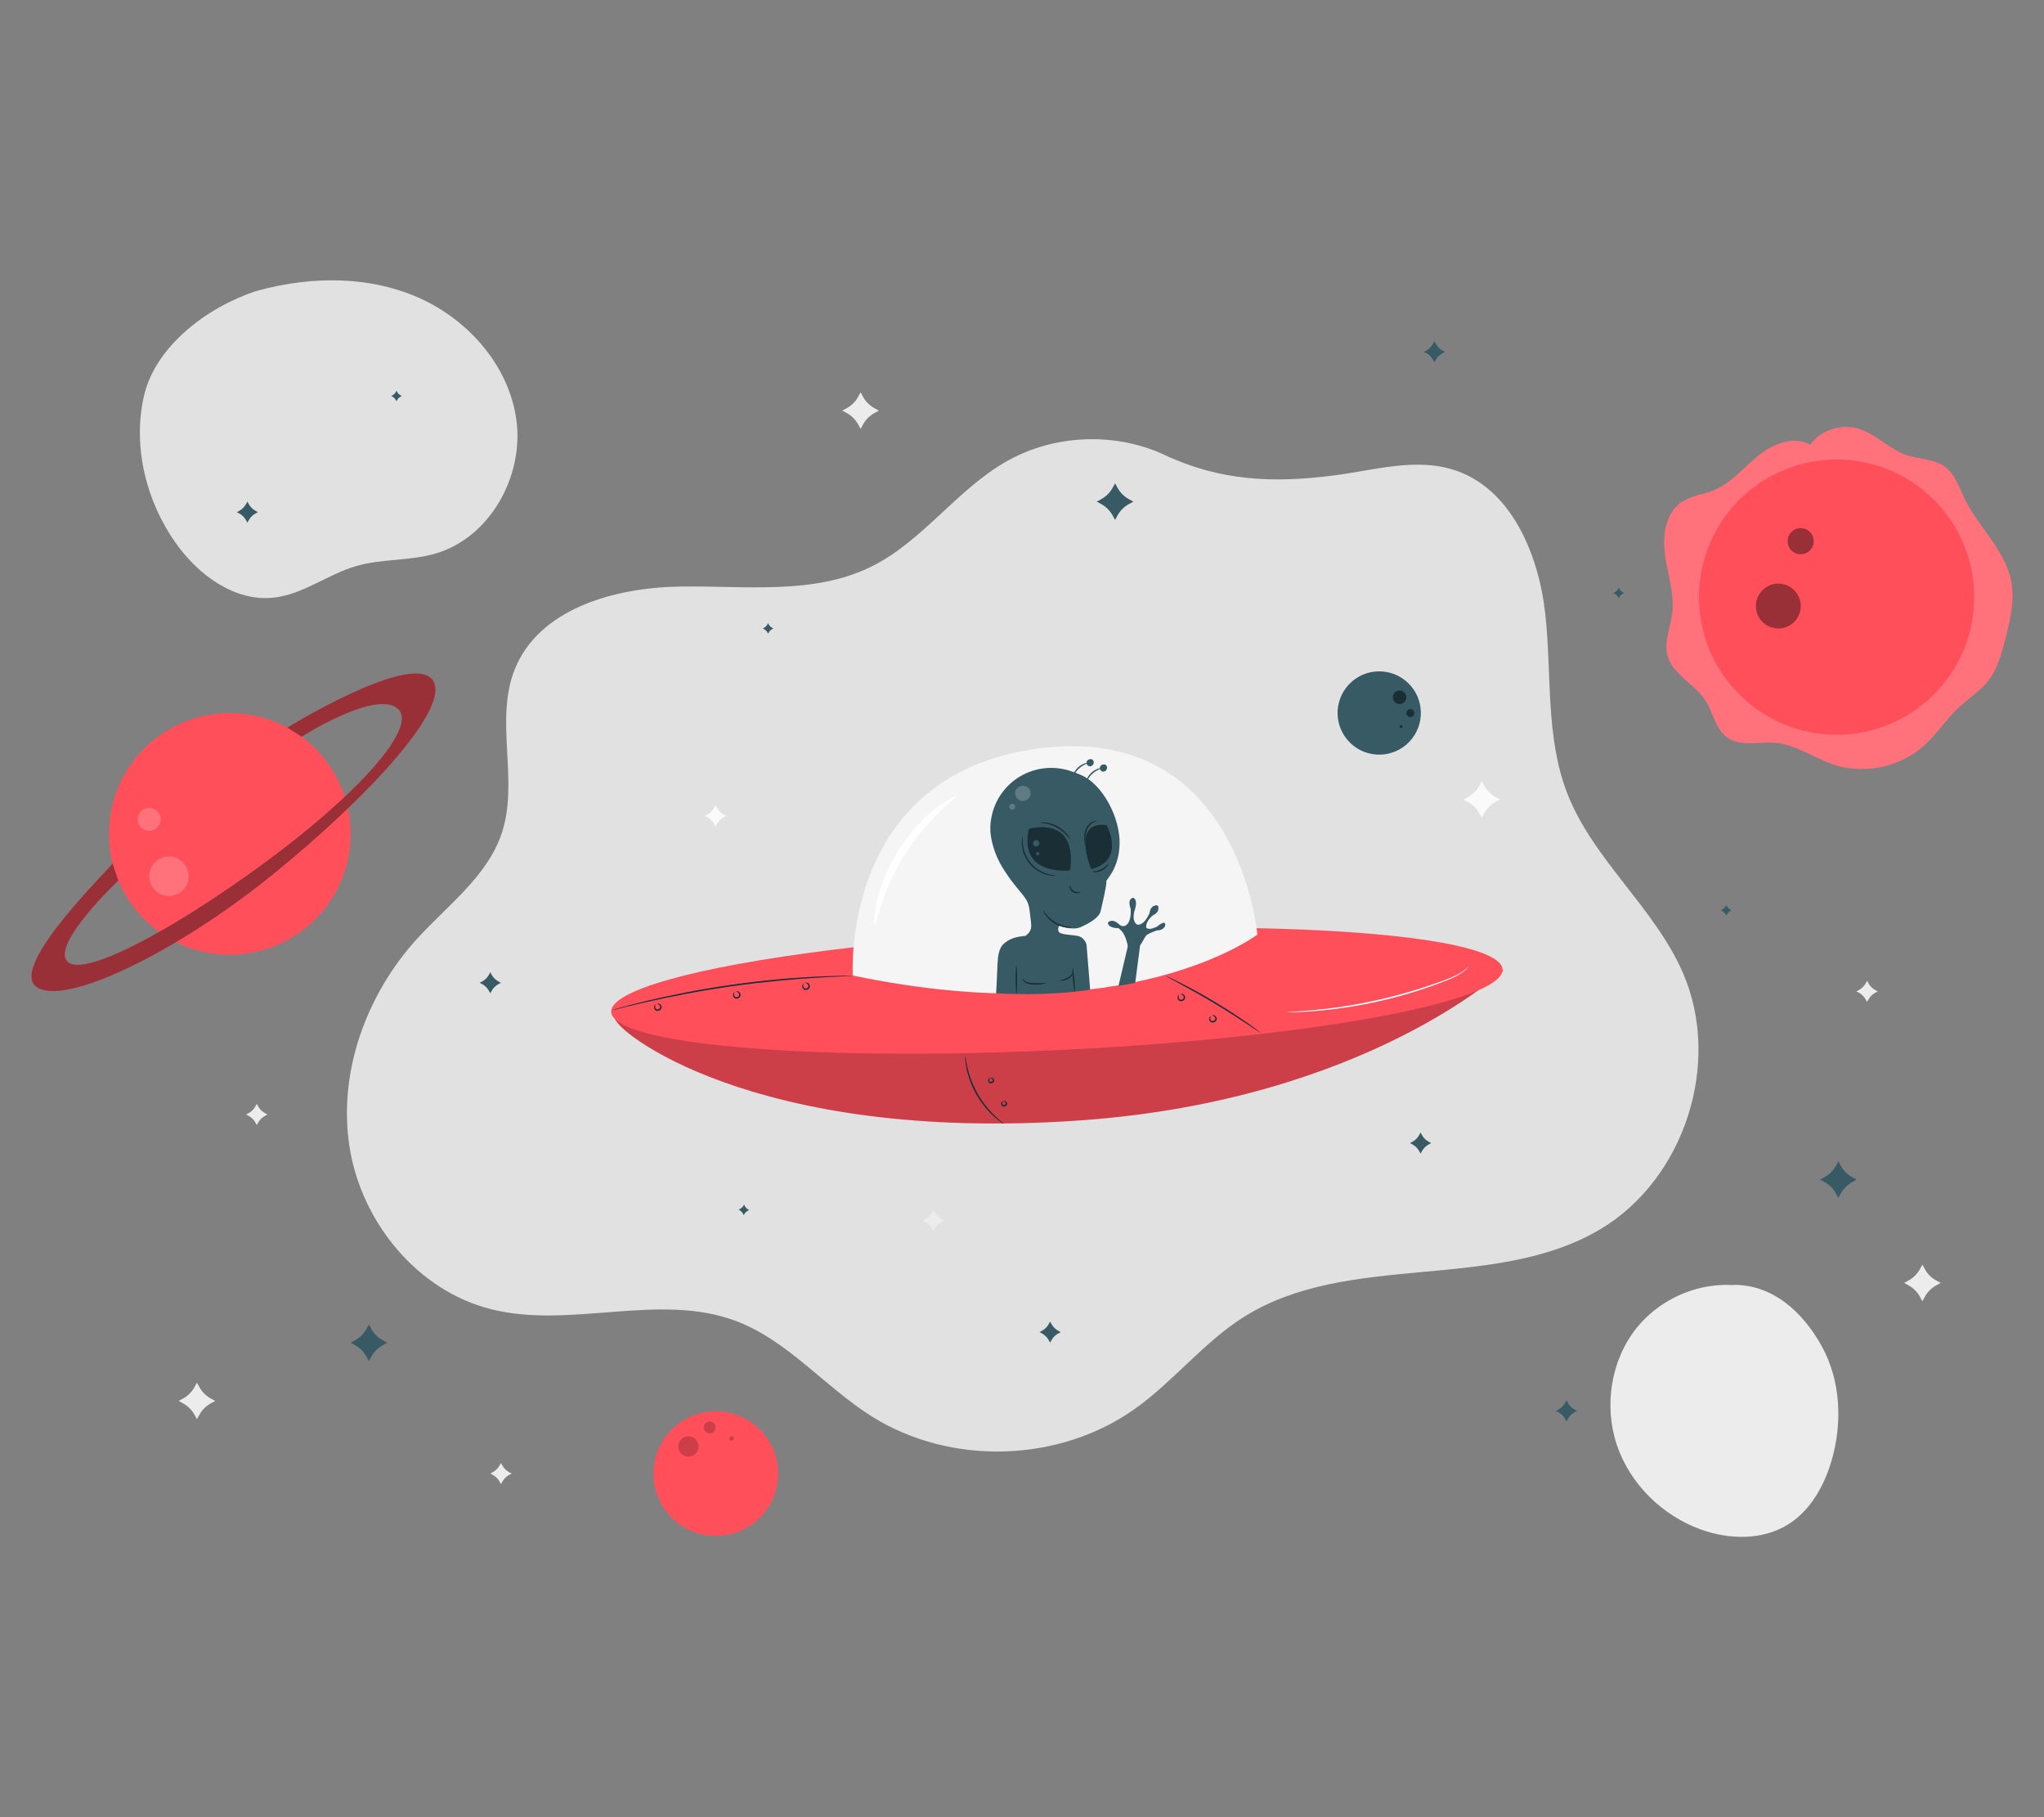 <?xml version="1.0" encoding="UTF-8"?>
<svg id="Layer_2" data-name="Layer 2" xmlns="http://www.w3.org/2000/svg" viewBox="0 0 540 480">
  <rect x="0" y="0" width="540" height="480" fill="#808080" stroke="none"/>
  <defs>
    <style>
      .cls-1 {
        opacity: .4;
      }

      .cls-1, .cls-2, .cls-3, .cls-4, .cls-5, .cls-6, .cls-7, .cls-8, .cls-9, .cls-10, .cls-11, .cls-12 {
        stroke-width: 0px;
      }

      .cls-2 {
        fill: #375a64;
      }

      .cls-3 {
        fill: #e1e1e1;
      }

      .cls-4 {
        fill: #ececec;
      }

      .cls-13, .cls-7, .cls-12 {
        opacity: .2;
      }

      .cls-5 {
        fill: #f5f5f5;
      }

      .cls-6 {
        fill: none;
      }

      .cls-8 {
        fill: #1a2e35;
      }

      .cls-9, .cls-12 {
        fill: #fff;
      }

      .cls-10 {
        fill: #fafafa;
      }

      .cls-11 {
        fill: #ff4f5b;
      }
    </style>
  </defs>
  <g id="Layer_2-2" data-name="Layer 2">
    <g>
      <g>
        <path class="cls-3" d="M307.38,120.03c-13.02-5.93-28.86-5.26-41.33,1.76-13.22,7.44-22.22,21.12-35.82,27.86-15.43,7.64-33.65,4.98-50.86,5.29-17.21.31-37.07,5.93-43.41,21.94-5.35,13.52,1.19,29.37-3.39,43.17-3.8,11.44-14.3,19.03-22.41,27.95-13.46,14.8-20.97,35.48-17.77,55.23,3.19,19.75,17.98,37.75,37.38,42.6,21.09,5.28,44.35-4.55,64.69,3.12,13.69,5.17,23.4,17.33,35.77,25.14,20.83,13.13,49.56,12.32,69.62-1.97,10.25-7.3,18.18-17.61,28.84-24.3,27.61-17.33,66.04-6.47,94.07-23.11,22.26-13.22,32.19-43.9,21.88-67.66-7.55-17.41-23.89-30.01-30.68-47.73-5.7-14.88-3.96-31.42-5.73-47.26-1.76-15.84-9.11-33.26-24.32-38-10.03-3.13-20.77.11-31.19,1.48-16.34,2.14-30.43,1.55-45.33-5.5"/>
        <path class="cls-3" d="M67.68,76.88c-12.93,4.24-26.71,14.58-29.68,27.86-2.97,13.28.58,27.63,8.45,38.73,6.01,8.47,15.64,15.57,25.96,14.38,7.69-.88,14.16-6.12,21.59-8.3,6.84-2,14.24-1.34,21.08-3.34,14.34-4.19,23.32-20.36,21.36-35.16-1.96-14.81-13.36-27.38-27.2-32.99-13.84-5.62-29.66-4.93-43.92-.47"/>
        <path class="cls-4" d="M461.39,339.92c-10.67-2.11-22.27,2.4-29.06,10.91-6.78,8.51-8.64,20.56-5.17,30.87,3.47,10.31,12.03,18.67,22.27,22.34,7.48,2.68,16.26,2.83,23-1.39,5.8-3.63,9.39-9.99,11.36-16.54,3.01-10.04,2.56-21.33-2.5-30.51-5.06-9.17-13.12-16.42-23.6-16.2"/>
        <path class="cls-4" d="M493.26,259.08l.37.66c.41.75,1.03,1.36,1.78,1.77l.67.36-.67.36c-.75.41-1.37,1.02-1.78,1.77l-.37.66-.37-.66c-.41-.75-1.03-1.36-1.78-1.77l-.67-.36.67-.36c.75-.41,1.37-1.02,1.78-1.77l.37-.66Z"/>
        <path class="cls-4" d="M67.84,291.6l.37.66c.41.75,1.03,1.36,1.78,1.77l.67.36-.67.36c-.75.41-1.37,1.02-1.78,1.77l-.37.66-.37-.66c-.41-.75-1.03-1.36-1.78-1.77l-.67-.36.67-.36c.75-.41,1.37-1.02,1.78-1.77l.37-.66Z"/>
        <path class="cls-4" d="M507.87,334.05l.63,1.15c.7,1.29,1.76,2.35,3.05,3.05l1.15.63-1.15.63c-1.29.7-2.35,1.76-3.05,3.05l-.63,1.15-.63-1.15c-.7-1.29-1.76-2.35-3.05-3.05l-1.15-.63,1.15-.63c1.29-.7,2.35-1.76,3.05-3.05l.63-1.15Z"/>
        <path class="cls-4" d="M52.03,365.22l.63,1.15c.7,1.29,1.76,2.35,3.05,3.05l1.15.63-1.15.63c-1.29.7-2.35,1.76-3.05,3.05l-.63,1.15-.63-1.15c-.7-1.29-1.76-2.35-3.05-3.05l-1.15-.63,1.15-.63c1.29-.7,2.35-1.76,3.05-3.05l.63-1.15Z"/>
        <path class="cls-4" d="M227.36,103.63l.63,1.15c.7,1.29,1.76,2.35,3.05,3.05l1.15.63-1.15.63c-1.29.7-2.35,1.76-3.05,3.05l-.63,1.15-.63-1.15c-.7-1.29-1.76-2.35-3.05-3.05l-1.15-.63,1.15-.63c1.29-.7,2.35-1.76,3.05-3.05l.63-1.15Z"/>
        <path class="cls-10" d="M391.46,206.36l.63,1.15c.7,1.29,1.76,2.35,3.05,3.05l1.15.63-1.15.63c-1.29.7-2.35,1.76-3.05,3.05l-.63,1.15-.63-1.15c-.7-1.29-1.76-2.35-3.05-3.05l-1.15-.63,1.15-.63c1.29-.7,2.35-1.76,3.05-3.05l.63-1.15Z"/>
        <g>
          <g>
            <path class="cls-11" d="M162.51,268.92c-.72,2.86,36.06,33.26,123.19,27,74.87-5.37,111.54-39.64,111.54-39.64l-234.72,12.64Z"/>
            <path class="cls-7" d="M162.51,268.92c-.72,2.86,36.06,33.26,123.19,27,74.87-5.37,111.54-39.64,111.54-39.64l-234.72,12.64Z"/>
            <ellipse class="cls-11" cx="279.21" cy="261.69" rx="117.88" ry="15.69" transform="translate(-12.15 13.59) rotate(-2.73)"/>
            <path class="cls-5" d="M225.3,257.68s-3.44-53.26,49.37-60.01c52.81-6.75,57.51,49.2,57.51,49.2,0,0-34.18,26.05-106.88,10.81Z"/>
            <path class="cls-9" d="M252.54,210.32c.17.26-1.66,1.67-4.33,4.22-.66.64-1.39,1.34-2.12,2.13-.76.76-1.51,1.65-2.31,2.56-1.55,1.86-3.16,3.99-4.67,6.34-1.49,2.37-2.72,4.73-3.75,6.93-.48,1.11-.96,2.16-1.33,3.18-.41,1-.73,1.96-1.02,2.83-1.16,3.5-1.66,5.76-1.97,5.71-.24-.03-.23-2.39.61-6.1.21-.92.47-1.93.82-2.99.31-1.08.75-2.19,1.2-3.36.97-2.32,2.2-4.81,3.75-7.27,1.57-2.45,3.29-4.63,4.98-6.49.87-.91,1.69-1.78,2.53-2.52.81-.77,1.61-1.43,2.36-2.02,2.99-2.34,5.13-3.35,5.25-3.15Z"/>
            <path class="cls-9" d="M388.08,255.24s-.1.15-.33.4c-.23.24-.59.59-1.1.98-1.01.79-2.66,1.68-4.78,2.49-4.23,1.66-10.21,3.68-16.98,5.23-6.77,1.57-13.02,2.37-17.56,2.73-2.27.18-4.11.26-5.38.3-.6,0-1.09.02-1.46.02-.33,0-.51,0-.51-.02,0-.01.17-.03.51-.06.37-.02.86-.06,1.46-.1,1.27-.08,3.1-.21,5.36-.42,4.52-.42,10.74-1.27,17.49-2.84,6.75-1.54,12.72-3.52,16.97-5.1,2.13-.78,3.77-1.61,4.79-2.35,1.03-.74,1.49-1.28,1.51-1.25Z"/>
            <path class="cls-8" d="M265.27,296.91s-.27-.14-.72-.44c-.46-.3-1.08-.79-1.82-1.43-.74-.64-1.55-1.48-2.39-2.47-.82-1-1.65-2.17-2.4-3.46-.73-1.31-1.31-2.61-1.75-3.83-.42-1.22-.73-2.35-.9-3.32-.18-.96-.28-1.75-.31-2.29-.03-.55-.04-.85,0-.85.07,0,.16,1.2.59,3.08.21.94.54,2.05.97,3.25.46,1.19,1.03,2.48,1.75,3.76.74,1.28,1.54,2.43,2.34,3.43.81.99,1.59,1.83,2.3,2.5,1.4,1.33,2.39,2.02,2.35,2.08Z"/>
            <path class="cls-8" d="M261.66,284.75c.02.06-.19.14-.26.43-.03.14-.02.32.07.44.08.12.27.17.46.12.19-.06.32-.19.33-.34.02-.15-.07-.31-.16-.41-.21-.21-.43-.18-.44-.24-.04-.04.24-.22.62.02.17.11.35.33.36.65,0,.33-.27.63-.6.71-.32.1-.71-.02-.87-.31-.16-.28-.11-.56-.03-.74.2-.4.53-.38.52-.33Z"/>
            <path class="cls-8" d="M265.09,290.89c.02.06-.19.14-.26.43-.03.14-.02.32.07.44.08.12.27.17.46.12.19-.06.32-.19.33-.34.02-.15-.07-.31-.16-.41-.21-.21-.43-.18-.44-.24-.04-.04.24-.22.62.02.17.11.35.33.36.65,0,.33-.27.63-.6.71-.32.1-.71-.02-.87-.31-.16-.28-.11-.56-.03-.74.2-.4.53-.38.52-.33Z"/>
            <path class="cls-8" d="M161.74,266.79s.21-.08.62-.2c.45-.13,1.05-.3,1.81-.51,1.57-.44,3.85-1.03,6.69-1.71,5.67-1.36,13.57-2.99,22.38-4.25,8.81-1.25,16.85-1.89,22.68-2.16,2.91-.14,5.27-.21,6.9-.22.79,0,1.41,0,1.88-.01.43,0,.65,0,.65.02,0,.01-.22.03-.65.06-.46.02-1.09.05-1.87.09-1.63.06-3.98.17-6.89.35-5.81.34-13.84,1.03-22.64,2.27-8.8,1.26-16.69,2.84-22.37,4.13-2.84.64-5.13,1.19-6.71,1.59-.76.18-1.37.33-1.82.44-.42.1-.64.14-.64.13Z"/>
            <path class="cls-8" d="M333.01,272.79s-.37-.19-.98-.6c-.68-.45-1.56-1.03-2.61-1.73-2.21-1.46-5.28-3.44-8.74-5.51-3.46-2.07-6.66-3.85-8.99-5.1-1.12-.6-2.04-1.1-2.76-1.49-.65-.35-1.01-.56-.99-.58.01-.02.39.13,1.06.44.67.31,1.64.78,2.82,1.37,2.37,1.19,5.59,2.93,9.06,5.01,3.47,2.08,6.52,4.1,8.69,5.62,1.09.76,1.95,1.39,2.54,1.84.59.45.91.71.89.73Z"/>
            <path class="cls-8" d="M311.54,262.74s-.19.24-.17.63c0,.19.08.42.25.57.16.15.44.18.69.07.25-.11.42-.34.42-.55,0-.22-.12-.43-.25-.57-.28-.28-.58-.24-.58-.3-.03-.04.32-.22.76.08.2.14.42.41.44.78.03.38-.25.77-.62.92-.37.17-.84.11-1.1-.16-.26-.27-.31-.6-.28-.85.08-.53.45-.67.45-.62Z"/>
            <path class="cls-8" d="M212.39,259.77s-.19.24-.17.63c0,.19.08.42.25.57.16.15.44.18.69.07.25-.11.42-.34.42-.55,0-.22-.12-.43-.25-.57-.28-.28-.58-.24-.58-.3-.03-.04.32-.22.76.08.2.14.42.41.44.78.03.38-.25.77-.62.92-.37.17-.84.11-1.1-.16-.26-.27-.31-.6-.28-.85.08-.53.45-.67.45-.62Z"/>
            <path class="cls-8" d="M194.1,262.07s-.19.24-.17.63c0,.19.08.42.25.57.16.15.44.18.69.07.25-.11.42-.34.42-.55,0-.22-.12-.43-.25-.57-.28-.28-.58-.24-.58-.3-.03-.04.32-.22.76.08.2.14.42.41.44.78.03.38-.25.77-.62.92-.37.17-.84.11-1.1-.16-.26-.27-.31-.6-.28-.85.08-.53.45-.67.45-.62Z"/>
            <path class="cls-8" d="M173.24,265.3s-.19.24-.17.63c0,.19.08.42.25.57.16.15.44.18.69.07.25-.11.42-.34.42-.55,0-.22-.12-.43-.25-.57-.28-.28-.58-.24-.58-.3-.03-.04.32-.22.76.08.2.14.42.41.44.78.03.38-.25.77-.62.92-.37.17-.84.11-1.1-.16-.26-.27-.31-.6-.28-.85.08-.53.45-.67.45-.62Z"/>
            <path class="cls-8" d="M319.89,268.37s-.19.24-.17.63c0,.19.08.42.25.57.16.15.44.18.69.07.25-.11.42-.34.42-.55,0-.22-.12-.43-.25-.57-.28-.28-.58-.24-.58-.3-.03-.04.32-.22.76.08.2.14.42.41.44.78.03.38-.25.77-.62.92-.37.17-.84.11-1.1-.16-.26-.27-.31-.6-.28-.85.08-.53.45-.67.45-.62Z"/>
          </g>
          <g>
            <path class="cls-2" d="M282.86,203.67c-9.3-3.08-19.12,2.63-20.94,12.26-.03.14-.05.28-.08.42-.27,1.54-.29,3.12-.03,4.67.34,2.05,1.15,5.05,3.03,8.11,4.39,7.12,6.74,7.35,7.17,11.41.43,4.06,1.04,4.93-1.04,6.66,0,0-2.85.17-4.41,1.12s-2.85,1.64-3.03,6.4c-.17,4.75-.37,7.68-.37,7.68,8.61.42,16.95.22,24.85-.96l-.97-11.99s-.52-1.9-2.42-2.25c-1.9-.35-4.84-.26-5.01-1.3s.26-1.38.26-1.38c0,0,3.46,1.38,5.7.35,2.25-1.04,4.75-2.42,5.19-4.15.43-1.73,1.78-7.61,1.5-7.87-.29-.26,3.38-3.2,3.53-9.93.16-6.74-4.34-15.74-10.3-18.25-.89-.38-1.78-.7-2.64-.99Z"/>
            <path class="cls-8" d="M271.81,218.95s12.84-3.9,10.93,10.95c0,0-13.73,1.72-10.93-10.95Z"/>
            <path class="cls-8" d="M288.27,229.58s-5.41-12.9,4.08-11.62c0,0,5.15,9.34-4.08,11.62Z"/>
            <g>
              <path class="cls-2" d="M305.64,245.77s-2.33.74-2.87,1.39-1.42,2.91-2.37,3.19c-.94.28-2.38-.23-2.38-.23,0,0-.5-2.77-1.55-4.01-1.05-1.24-1.29-.94-1.29-.94,0,0-2.6-.07-2.46-1.51,0,0,1.08-1.26,2.92.5,0,0,.97.97,2,.13,1.03-.84,1.17-2.89,1.07-4.27,0,0-1.03-2.39.58-2.88,0,0,1.35.1.61,2.9,0,0-1.19,2.98.46,4.16,0,0,1.33.59,2.83-2.01l.5-.95s.08-2.05,1.87-2.11c.22,0,.41.14.45.35.1.54.08,1.63-1.39,2.28,0,0-2.05,1.51-1.78,3.31,0,0,.62.67,2.16-.04l.57-.2s1.94-1.65,2.22-.89c.33.9-.77,1.88-2.14,1.82Z"/>
              <polygon class="cls-2" points="298.01 249.73 295.5 260.4 297.68 260.05 299.91 259.61 301.2 249.7 298.01 249.73"/>
            </g>
            <g class="cls-13">
              <path class="cls-9" d="M270.23,207.54c-.96.03-1.86.66-2.02,1.61-.16.95.42,1.97,1.32,2.31.9.33,2.02-.07,2.49-.9.48-.84.25-2.01-.51-2.6-.47-.37-1.12-.51-1.7-.37"/>
            </g>
            <path class="cls-2" d="M273.83,221.93c-.4-.02-.79.21-.9.59-.1.39.1.83.46,1,.36.17.84.05,1.07-.28.23-.33.18-.82-.11-1.09-.18-.17-.44-.25-.69-.22"/>
            <path class="cls-2" d="M274.18,225.09c-.2-.01-.4.1-.45.3-.05.2.05.42.23.51.18.09.43.02.54-.14.12-.17.09-.42-.06-.56-.09-.09-.23-.13-.35-.11"/>
            <g class="cls-13">
              <path class="cls-9" d="M267.16,212.31c-.47.16-.68.82-.4,1.23.29.41.98.43,1.29.04.31-.39.14-1.06-.32-1.25"/>
            </g>
            <path class="cls-8" d="M278.91,231.31s-.22.05-.61.04c-.39,0-.96-.07-1.64-.25-1.36-.33-3.2-1.22-4.61-2.88-1.41-1.67-1.97-3.63-2.08-5.02-.06-.7-.03-1.27.03-1.66.05-.39.11-.6.14-.59.07,0-.07.86.11,2.22.17,1.34.76,3.21,2.1,4.8,1.34,1.59,3.09,2.48,4.38,2.87,1.31.4,2.18.4,2.17.48Z"/>
            <path class="cls-8" d="M282.77,221.77c-.1.08-1.17-1.85-3.46-3.12-2.26-1.31-4.47-1.23-4.46-1.36,0-.04.54-.13,1.41-.04.87.09,2.07.4,3.24,1.06,1.17.67,2.05,1.54,2.57,2.24.52.7.73,1.21.69,1.23Z"/>
            <path class="cls-8" d="M286.69,223.34c-.05,0-.15-.44-.22-1.17-.06-.72-.11-1.78.25-2.88.37-1.11,1.18-1.91,1.87-2.22.7-.33,1.2-.23,1.19-.19,0,.07-.46.08-1.06.44-.6.34-1.29,1.09-1.63,2.1-.34,1.02-.34,2.02-.35,2.74,0,.72,0,1.18-.06,1.18Z"/>
            <path class="cls-8" d="M292.82,228.17c.1.03-.43,1.16-1.75,1.8-1.31.65-2.53.39-2.49.29,0-.12,1.13-.05,2.32-.65,1.2-.57,1.83-1.51,1.93-1.44Z"/>
            <path class="cls-8" d="M285.41,235.62s-.15.21-.52.3c-.36.09-.92.08-1.43-.24-.51-.32-.77-.82-.84-1.18-.08-.37,0-.6.04-.6.06,0,.09.21.23.51.13.29.38.68.79.93.4.25.86.31,1.18.3.33-.01.53-.07.56-.02Z"/>
            <path class="cls-8" d="M283.17,244.98s-.52.13-1.38.04c-.85-.09-2.02-.4-3.16-1.08-1.13-.68-1.97-1.55-2.45-2.26-.49-.71-.66-1.21-.62-1.23.06-.03.32.42.84,1.06.52.64,1.35,1.44,2.43,2.09,1.08.64,2.18.99,3,1.14.81.16,1.34.17,1.34.24Z"/>
            <path class="cls-8" d="M268.52,262.49c-.11,0-.2-1.64-.21-3.67,0-2.03.08-3.67.19-3.67s.2,1.64.21,3.67c0,2.03-.08,3.67-.19,3.67Z"/>
            <path class="cls-8" d="M276.41,259.65c.03.1-1.49.54-3.41.43-.94-.03-1.88-.22-2.37-.71-.5-.47-.5-.94-.45-.93.06-.02.15.37.63.71.46.36,1.28.5,2.21.53,1.86.11,3.37-.15,3.39-.03Z"/>
            <path class="cls-8" d="M283.91,261.87c-.11,0-.32-1.37-.47-3.07-.15-1.71-.18-3.1-.07-3.11.11,0,.32,1.37.47,3.07.15,1.71.18,3.1.07,3.11Z"/>
            <path class="cls-8" d="M283.53,256.93c.1.02-.25,1.03-1.33,1.65-1.07.64-2.12.46-2.09.36,0-.12.94-.13,1.89-.7.96-.55,1.43-1.37,1.53-1.31Z"/>
            <path class="cls-2" d="M291.1,202.87c.03.12-1.26.39-2.42,1.44-1.18,1.02-1.61,2.27-1.72,2.23-.05-.01,0-.35.21-.84.21-.49.63-1.13,1.25-1.68.62-.55,1.31-.88,1.82-1.03.52-.15.85-.15.86-.11Z"/>
            <path class="cls-2" d="M292.04,202.04c-.47-.25-1.12-.06-1.37.41-.34.64.23,1.65,1.13,1.31.63-.24.89-1.05.47-1.57-.15-.18-.34-.3-.56-.25"/>
            <path class="cls-2" d="M287.58,201.47c.03.12-1.26.39-2.42,1.44-1.18,1.02-1.61,2.27-1.72,2.23-.05-.01,0-.35.21-.84.21-.49.63-1.13,1.25-1.68.62-.55,1.31-.88,1.82-1.03.52-.15.85-.15.86-.11Z"/>
            <path class="cls-2" d="M288.52,200.64c-.47-.25-1.12-.06-1.37.41-.34.64.23,1.65,1.13,1.31.63-.24.89-1.05.47-1.57-.15-.18-.34-.3-.56-.25"/>
          </g>
        </g>
        <path class="cls-10" d="M189.05,212.72l.37.66c.41.75,1.03,1.36,1.78,1.77l.67.36-.67.36c-.75.41-1.37,1.02-1.78,1.77l-.37.66-.37-.66c-.41-.75-1.03-1.36-1.78-1.77l-.67-.36.67-.36c.75-.41,1.37-1.02,1.78-1.77l.37-.66Z"/>
        <path class="cls-4" d="M246.61,319.58l.37.66c.41.75,1.03,1.36,1.78,1.77l.67.36-.67.36c-.75.41-1.37,1.02-1.78,1.77l-.37.66-.37-.66c-.41-.75-1.03-1.36-1.78-1.77l-.67-.36.67-.36c.75-.41,1.37-1.02,1.78-1.77l.37-.66Z"/>
        <path class="cls-4" d="M132.35,386.44l.37.66c.41.75,1.03,1.36,1.78,1.77l.67.36-.67.36c-.75.41-1.37,1.02-1.78,1.77l-.37.66-.37-.66c-.41-.75-1.03-1.36-1.78-1.77l-.67-.36.67-.36c.75-.41,1.37-1.02,1.78-1.77l.37-.66Z"/>
        <path class="cls-2" d="M378.96,90.14l.36.66c.41.75,1.02,1.36,1.77,1.77l.66.36-.66.36c-.75.41-1.36,1.02-1.77,1.77l-.36.66-.36-.66c-.41-.75-1.02-1.36-1.77-1.77l-.66-.36.66-.36c.75-.41,1.36-1.02,1.77-1.77l.36-.66Z"/>
        <path class="cls-2" d="M277.43,349.08l.36.66c.41.75,1.02,1.36,1.77,1.77l.66.36-.66.36c-.75.41-1.36,1.02-1.77,1.77l-.36.66-.36-.66c-.41-.75-1.02-1.36-1.77-1.77l-.66-.36.66-.36c.75-.41,1.36-1.02,1.77-1.77l.36-.66Z"/>
        <path class="cls-2" d="M65.36,132.49l.36.66c.41.75,1.02,1.36,1.77,1.77l.66.36-.66.36c-.75.41-1.36,1.02-1.77,1.77l-.36.66-.36-.66c-.41-.75-1.02-1.36-1.77-1.77l-.66-.36.66-.36c.75-.41,1.36-1.02,1.77-1.77l.36-.66Z"/>
        <path class="cls-2" d="M413.85,369.89l.36.66c.41.75,1.02,1.36,1.77,1.77l.66.36-.66.36c-.75.41-1.36,1.02-1.77,1.77l-.36.66-.36-.66c-.41-.75-1.02-1.36-1.77-1.77l-.66-.36.66-.36c.75-.41,1.36-1.02,1.77-1.77l.36-.66Z"/>
        <path class="cls-2" d="M375.3,299.15l.36.66c.41.75,1.02,1.36,1.77,1.77l.66.36-.66.36c-.75.41-1.36,1.02-1.77,1.77l-.36.66-.36-.66c-.41-.75-1.02-1.36-1.77-1.77l-.66-.36.66-.36c.75-.41,1.36-1.02,1.77-1.77l.36-.66Z"/>
        <path class="cls-2" d="M129.53,256.81l.36.66c.41.75,1.02,1.36,1.77,1.77l.66.36-.66.36c-.75.41-1.36,1.02-1.77,1.77l-.36.66-.36-.66c-.41-.75-1.02-1.36-1.77-1.77l-.66-.36.66-.36c.75-.41,1.36-1.02,1.77-1.77l.36-.66Z"/>
        <path class="cls-2" d="M456.04,239.06l.18.33c.2.37.51.68.88.88l.33.18-.33.18c-.37.2-.68.51-.88.88l-.18.33-.18-.33c-.2-.37-.51-.68-.88-.88l-.33-.18.33-.18c.37-.2.68-.51.88-.88l.18-.33Z"/>
        <path class="cls-2" d="M196.58,318.18l.17.34c.19.38.48.7.85.92l.33.19-.34.17c-.38.19-.7.48-.92.85l-.19.33-.17-.34c-.19-.38-.48-.7-.85-.92l-.33-.19.34-.17c.38-.19.7-.48.92-.85l.19-.33Z"/>
        <path class="cls-2" d="M427.65,155.26l.18.33c.2.37.51.68.88.88l.33.18-.33.18c-.37.2-.68.51-.88.88l-.18.33-.18-.33c-.2-.37-.51-.68-.88-.88l-.33-.18.33-.18c.37-.2.68-.51.88-.88l.18-.33Z"/>
        <path class="cls-2" d="M202.92,164.61l.18.33c.2.37.51.68.88.88l.33.18-.33.18c-.37.2-.68.51-.88.88l-.18.33-.18-.33c-.2-.37-.51-.68-.88-.88l-.33-.18.33-.18c.37-.2.68-.51.88-.88l.18-.33Z"/>
        <path class="cls-2" d="M104.75,103.21l.18.33c.2.37.51.68.88.88l.33.18-.33.18c-.37.2-.68.51-.88.88l-.18.33-.18-.33c-.2-.37-.51-.68-.88-.88l-.33-.18.33-.18c.37-.2.68-.51.88-.88l.18-.33Z"/>
        <path class="cls-2" d="M294.59,127.67l.63,1.15c.7,1.29,1.76,2.35,3.05,3.05l1.15.63-1.15.63c-1.29.7-2.35,1.76-3.05,3.05l-.63,1.15-.63-1.15c-.7-1.29-1.76-2.35-3.05-3.05l-1.15-.63,1.15-.63c1.29-.7,2.35-1.76,3.05-3.05l.63-1.15Z"/>
        <path class="cls-2" d="M485.67,306.77l.63,1.15c.7,1.29,1.76,2.35,3.05,3.05l1.15.63-1.15.63c-1.29.7-2.35,1.76-3.05,3.05l-.63,1.15-.63-1.15c-.7-1.29-1.76-2.35-3.05-3.05l-1.15-.63,1.15-.63c1.29-.7,2.35-1.76,3.05-3.05l.63-1.15Z"/>
        <path class="cls-2" d="M97.46,349.85l.63,1.15c.7,1.29,1.76,2.35,3.05,3.05l1.15.63-1.15.63c-1.29.7-2.35,1.76-3.05,3.05l-.63,1.15-.63-1.15c-.7-1.29-1.76-2.35-3.05-3.05l-1.15-.63,1.15-.63c1.29-.7,2.35-1.76,3.05-3.05l.63-1.15Z"/>
        <g>
          <path class="cls-11" d="M478.21,117.5c-4.28-2.49-9.81-.28-13.65,2.83-3.85,3.12-7.08,7.18-11.64,9.1-2.91,1.22-6.24,1.5-8.81,3.31-4.19,2.96-4.93,8.92-4.2,14,.72,5.08,2.51,10.12,1.88,15.22-.46,3.74-2.21,7.48-1.26,11.12,1.33,5.11,7.19,7.54,10.05,11.97,2.05,3.18,2.61,7.47,5.67,9.7,3.55,2.59,8.48,1.08,12.86,1.47,5.39.48,10,3.94,15.13,5.68,8.18,2.77,17.79.77,24.17-5.05,3.25-2.96,5.65-6.75,8.84-9.77,2.74-2.58,6.06-4.6,8.3-7.62,2.17-2.93,3.14-6.55,4.07-10.08,1.35-5.15,2.72-10.51,1.73-15.74-1.58-8.35-8.7-14.43-12.41-22.07-1.45-2.98-2.51-6.39-5.19-8.34-2.84-2.06-6.69-1.89-10.01-3.01-4.78-1.61-8.38-5.87-13.26-7.12-4.47-1.15-9.56.67-12.28,4.39"/>
          <g class="cls-13">
            <path class="cls-9" d="M478.21,117.5c-4.28-2.49-9.81-.28-13.65,2.83-3.85,3.12-7.08,7.18-11.64,9.1-2.91,1.22-6.24,1.5-8.81,3.31-4.19,2.96-4.93,8.92-4.2,14,.72,5.08,2.51,10.12,1.88,15.22-.46,3.74-2.21,7.48-1.26,11.12,1.33,5.11,7.19,7.54,10.05,11.97,2.05,3.18,2.61,7.47,5.67,9.7,3.55,2.59,8.48,1.08,12.86,1.47,5.39.48,10,3.94,15.13,5.68,8.18,2.77,17.79.77,24.17-5.05,3.25-2.96,5.65-6.75,8.84-9.77,2.74-2.58,6.06-4.6,8.3-7.62,2.17-2.93,3.14-6.55,4.07-10.08,1.35-5.15,2.72-10.51,1.73-15.74-1.58-8.35-8.7-14.43-12.41-22.07-1.45-2.98-2.51-6.39-5.19-8.34-2.84-2.06-6.69-1.89-10.01-3.01-4.78-1.61-8.38-5.87-13.26-7.12-4.47-1.15-9.56.67-12.28,4.39"/>
          </g>
          <g>
            <circle class="cls-11" cx="485.21" cy="157.72" r="36.36" transform="translate(-5.28 17.3) rotate(-2.03)"/>
            <path class="cls-1" d="M474.49,163.74c-2.02,2.58-5.75,3.03-8.33,1.01-2.58-2.02-3.03-5.75-1.01-8.32,2.02-2.58,5.75-3.03,8.32-1.01,2.58,2.02,3.03,5.75,1.01,8.33Z"/>
            <path class="cls-1" d="M478.43,145.08c-1.18,1.5-3.34,1.76-4.84.59-1.5-1.18-1.76-3.34-.59-4.84,1.18-1.5,3.34-1.76,4.84-.59,1.5,1.18,1.76,3.34.59,4.84Z"/>
          </g>
        </g>
        <g>
          <circle class="cls-11" cx="189.13" cy="389.24" r="16.47" transform="translate(-16.63 8.53) rotate(-2.47)"/>
          <path class="cls-7" d="M182.16,384.75c-1.48.16-2.8-.9-2.96-2.38-.16-1.48.9-2.8,2.38-2.96,1.48-.16,2.8.9,2.96,2.38.16,1.48-.9,2.8-2.38,2.96Z"/>
          <path class="cls-7" d="M187.66,378.59c-.86.09-1.63-.52-1.72-1.38-.09-.86.52-1.63,1.38-1.72.86-.09,1.63.52,1.72,1.38.09.86-.52,1.63-1.38,1.72Z"/>
          <path class="cls-7" d="M192.7,380.04c-.03-.32.19-.6.51-.64.32-.03.6.19.64.51.03.32-.19.6-.51.64s-.6-.19-.64-.51Z"/>
        </g>
        <g>
          <g>
            <circle class="cls-11" cx="60.7" cy="220.27" r="31.93"/>
            <path class="cls-12" d="M49.83,231.46c0,2.88-2.33,5.21-5.21,5.21s-5.21-2.33-5.21-5.21,2.33-5.21,5.21-5.21,5.21,2.33,5.21,5.21Z"/>
            <path class="cls-12" d="M42.44,216.43c0,1.67-1.36,3.03-3.03,3.03s-3.03-1.36-3.03-3.03,1.36-3.03,3.03-3.03,3.03,1.36,3.03,3.03Z"/>
          </g>
          <path class="cls-11" d="M29.73,228.04c.14.55-27.33,26.91-20.25,32.52,7.08,5.62,36.87-8.79,62.26-29.3,25.39-20.51,48.58-45.41,42.24-52-6.35-6.59-38.08,12.93-38.08,12.93l3.79,2.42s19.18-12.31,25.25-7.53c6.07,4.78-11.23,23.44-35.64,41.26-24.41,17.82-48,30.33-51.67,25.45-3.66-4.88,13.62-21.17,13.62-21.17l-1.52-4.58Z"/>
          <path class="cls-1" d="M29.73,228.04c.14.55-27.33,26.91-20.25,32.52,7.08,5.62,36.87-8.79,62.26-29.3,25.39-20.51,48.58-45.41,42.24-52-6.35-6.59-38.08,12.93-38.08,12.93l3.79,2.42s19.18-12.31,25.25-7.53c6.07,4.78-11.23,23.44-35.64,41.26-24.41,17.82-48,30.33-51.67,25.45-3.66-4.88,13.62-21.17,13.62-21.17l-1.52-4.58Z"/>
        </g>
        <g>
          <circle class="cls-2" cx="364.37" cy="188.35" r="11" transform="translate(-23.58 321.5) rotate(-46.28)"/>
          <path class="cls-8" d="M367.96,184.13c.02-.99.85-1.77,1.84-1.75.99.02,1.77.85,1.75,1.84-.02.99-.85,1.77-1.84,1.75s-1.77-.85-1.75-1.84Z"/>
          <path class="cls-8" d="M371.55,188.32c.01-.58.49-1.03,1.07-1.02.58.01,1.03.49,1.02,1.07-.01.58-.49,1.03-1.07,1.02-.58-.01-1.03-.49-1.02-1.07Z"/>
          <path class="cls-8" d="M370.15,191.53c.21,0,.38.18.38.39,0,.21-.18.38-.39.38-.21,0-.38-.18-.38-.39,0-.21.18-.38.39-.38Z"/>
        </g>
      </g>
      <rect class="cls-6" width="540" height="480"/>
    </g>
  </g>
</svg>